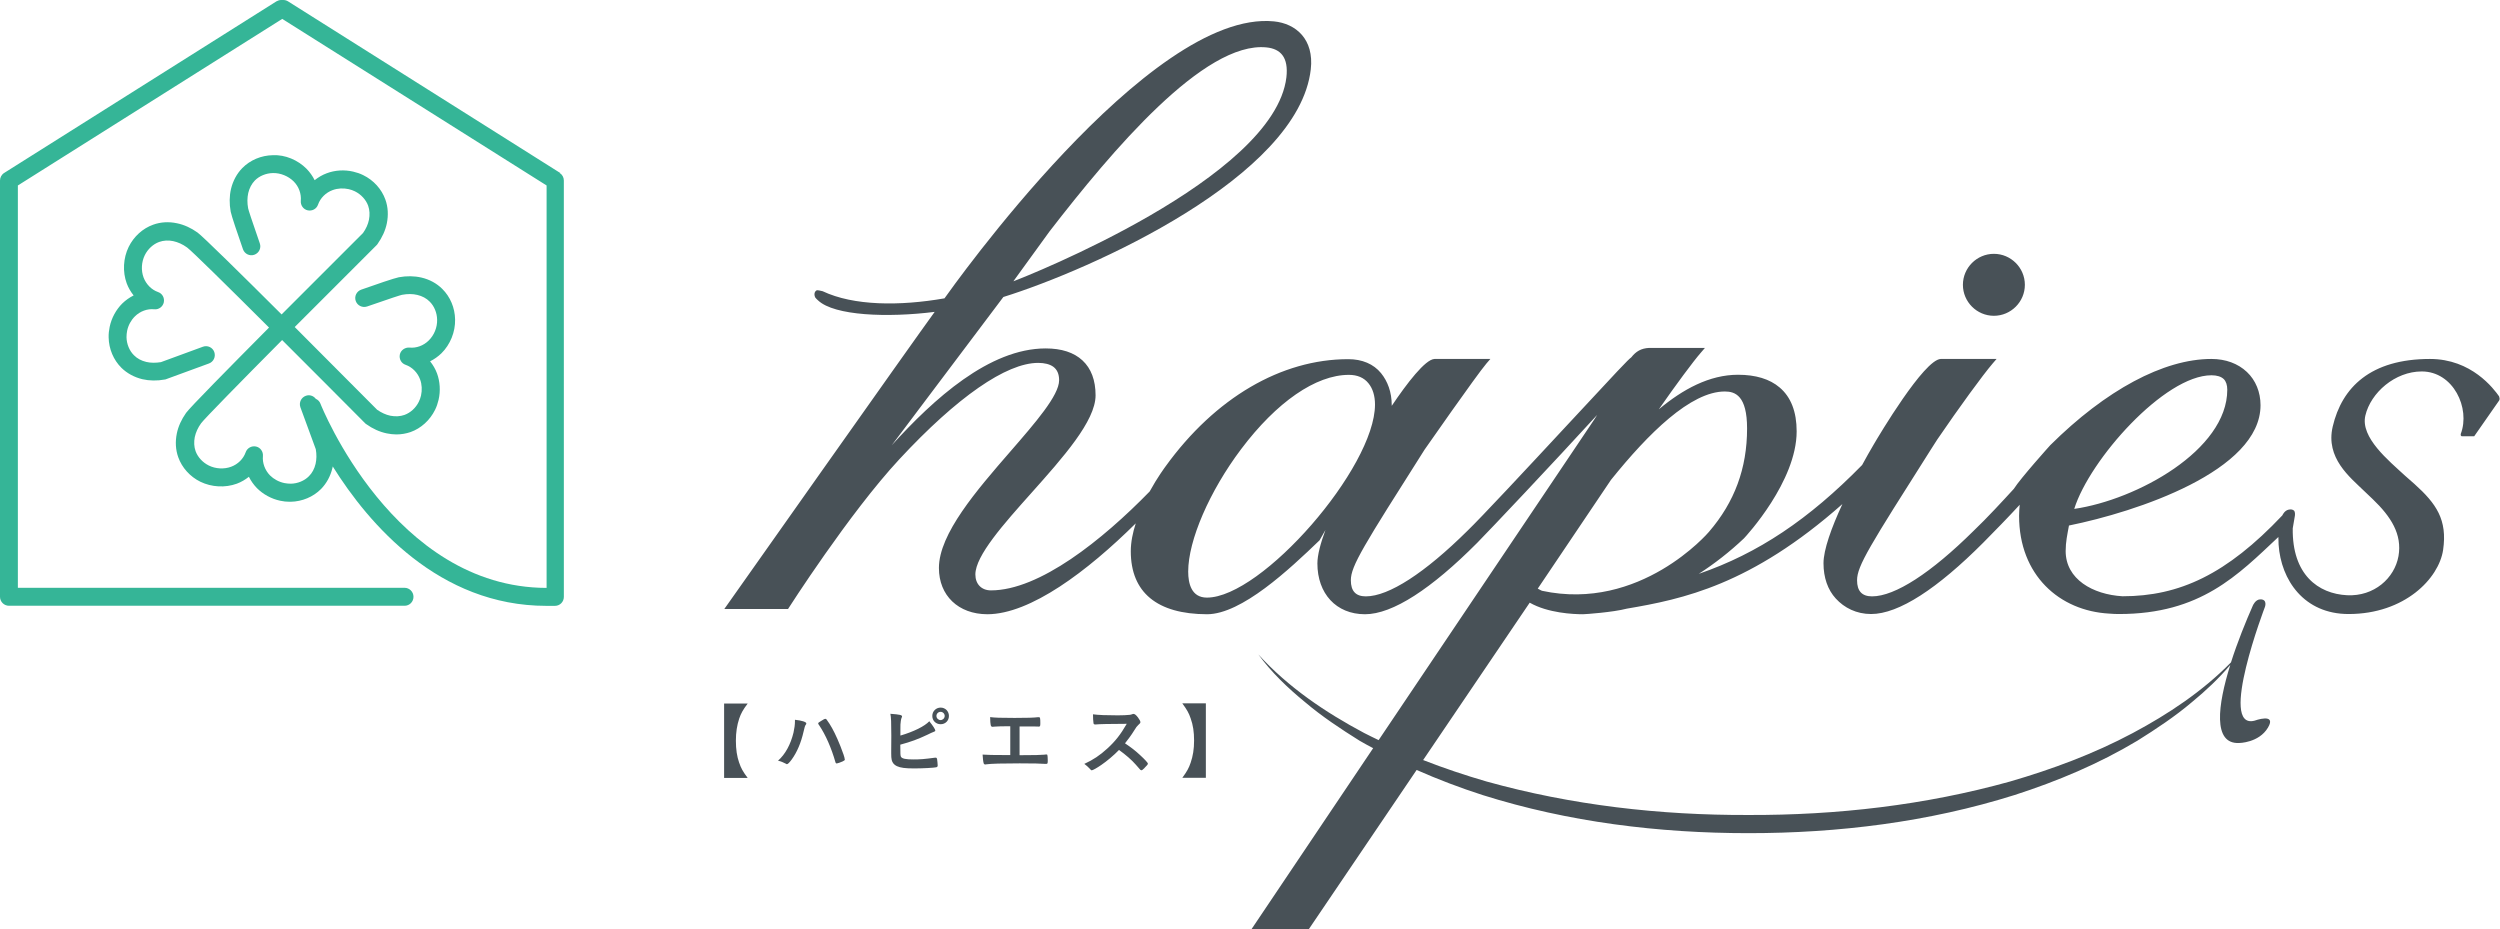<?xml version="1.0" encoding="UTF-8"?><svg id="_レイヤー_2" xmlns="http://www.w3.org/2000/svg" viewBox="0 0 242.09 90"><g id="layout"><g><path d="M54.25,16.75L27.89,.13c-.14-.09-.3-.13-.46-.13h-.2c-.16,0-.32,.05-.46,.13L.4,16.75c-.25,.16-.4,.44-.4,.73V57.79c0,.48,.39,.87,.87,.87H39.18c.48,0,.86-.39,.86-.87s-.39-.87-.86-.87H1.73V17.96L27.33,1.83l25.6,16.13V56.93c-14.81-.02-21.83-17.66-21.9-17.84-.08-.22-.25-.38-.45-.47-.22-.29-.61-.43-.97-.29-.45,.16-.68,.66-.52,1.11,.8,2.18,1.36,3.72,1.49,4.06,.09,.51,.08,.98-.02,1.42-.11,.47-.33,.89-.65,1.2-.43,.44-1.09,.71-1.75,.72-.2,0-.41-.02-.62-.06-.53-.11-1.03-.38-1.39-.74-.5-.51-.75-1.21-.69-1.87,.04-.44-.25-.84-.67-.93-.43-.09-.86,.15-1,.56-.22,.63-.75,1.16-1.41,1.4-.67,.25-1.5,.21-2.16-.12-.59-.29-1.07-.81-1.28-1.39-.15-.42-.17-.89-.08-1.36,.1-.46,.3-.91,.62-1.35,.34-.45,3.76-3.94,7.84-8.05,2.72,2.72,5.62,5.62,8.03,8.05,.03,.03,.07,.07,.11,.09,.63,.45,1.31,.76,2,.9,.31,.06,.61,.1,.92,.1,.48,0,.94-.08,1.38-.23,1.01-.36,1.87-1.14,2.37-2.15,.15-.3,.26-.63,.34-.97,.2-.86,.14-1.77-.15-2.56-.16-.43-.39-.82-.67-1.17,.4-.2,.77-.46,1.1-.78,.85-.84,1.35-2.06,1.32-3.28-.02-1.12-.47-2.19-1.24-2.95-.54-.54-1.24-.92-2.02-1.1-.69-.16-1.43-.17-2.19-.03-.41,.08-2.21,.69-3.64,1.2-.45,.16-.69,.65-.53,1.1,.16,.45,.65,.68,1.1,.53,2.34-.82,3.24-1.1,3.38-1.13,.53-.1,1.03-.1,1.48,.01,.47,.11,.89,.33,1.2,.65,.44,.43,.71,1.09,.72,1.75,.02,.75-.29,1.5-.81,2.01-.5,.5-1.2,.76-1.87,.69-.43-.03-.84,.25-.93,.67-.09,.43,.14,.86,.56,1,.63,.22,1.16,.75,1.4,1.41,.18,.48,.21,1.04,.09,1.57-.05,.21-.12,.41-.21,.59-.29,.6-.81,1.07-1.39,1.28-.42,.15-.89,.17-1.36,.08-.44-.09-.87-.29-1.29-.58-1.25-1.26-4.57-4.6-7.98-8.01,2.68-2.69,5.54-5.55,7.93-7.93,.03-.03,.07-.07,.09-.11,.45-.64,.76-1.31,.9-2,.16-.79,.12-1.58-.14-2.3-.36-1.01-1.14-1.88-2.15-2.37-.3-.15-.63-.26-.97-.34-.86-.2-1.77-.14-2.56,.16-.43,.16-.82,.39-1.17,.67-.2-.4-.46-.77-.78-1.1-.84-.85-2.08-1.38-3.27-1.32-1.12,.02-2.19,.47-2.95,1.24-.53,.54-.91,1.24-1.1,2.03-.16,.69-.17,1.43-.03,2.2,.08,.41,.69,2.21,1.19,3.64,.16,.45,.65,.69,1.1,.53,.45-.16,.69-.65,.53-1.1-.82-2.35-1.1-3.24-1.13-3.39-.1-.53-.09-1.03,.01-1.49,.11-.47,.33-.89,.64-1.21,.43-.44,1.09-.71,1.75-.72,.73-.02,1.5,.3,2.01,.81,.5,.5,.75,1.2,.69,1.87-.04,.44,.25,.84,.67,.93,.43,.09,.86-.14,1-.56,.22-.63,.75-1.16,1.41-1.4,.48-.18,1.04-.21,1.57-.09,.21,.05,.41,.12,.59,.21,.59,.29,1.07,.81,1.28,1.39,.15,.42,.17,.89,.08,1.36-.09,.44-.28,.87-.58,1.29-1.25,1.24-4.52,4.51-7.88,7.88-3.91-3.9-7.63-7.56-8.14-7.93-.63-.45-1.31-.76-2-.9-.79-.17-1.58-.12-2.3,.14-1.01,.36-1.87,1.14-2.37,2.15-.53,1.09-.6,2.41-.19,3.53,.16,.43,.39,.82,.67,1.17-.4,.2-.77,.46-1.1,.78-.6,.6-1.04,1.4-1.22,2.26-.07,.34-.11,.68-.1,1.02,.02,1.12,.47,2.19,1.24,2.95,.54,.53,1.24,.91,2.02,1.1,.69,.16,1.43,.17,2.19,.03,.05,0,.09-.02,.14-.04,0,0,1.64-.61,4.12-1.51,.45-.16,.68-.66,.52-1.11-.16-.45-.66-.68-1.11-.51-2.18,.8-3.72,1.36-4.06,1.49-.51,.08-.98,.08-1.41-.02-.47-.11-.89-.33-1.2-.65-.44-.43-.71-1.09-.72-1.75,0-.21,.02-.41,.06-.62,.11-.53,.38-1.03,.75-1.39,.5-.5,1.21-.76,1.87-.69,.44,.05,.84-.25,.93-.67,.09-.43-.14-.86-.56-1-.63-.22-1.15-.75-1.4-1.41-.25-.68-.21-1.49,.12-2.16,.29-.59,.81-1.07,1.39-1.28,.42-.15,.89-.18,1.36-.08,.46,.1,.91,.3,1.35,.62,.45,.33,3.87,3.7,7.93,7.75-3.93,3.96-7.66,7.74-8.03,8.26-.45,.64-.76,1.31-.9,2-.16,.79-.12,1.58,.14,2.3,.36,1.01,1.14,1.88,2.14,2.37,1.09,.53,2.4,.6,3.53,.19,.43-.16,.82-.39,1.17-.67,.2,.4,.46,.77,.78,1.1,.6,.6,1.4,1.04,2.25,1.22,.31,.07,.62,.1,.93,.1,.03,0,.06,0,.08,0,1.12-.02,2.19-.47,2.95-1.24,.53-.54,.91-1.24,1.1-2.03,.01-.05,.02-.1,.03-.15,3.5,5.6,10.29,13.5,20.69,13.5h.83c.48,0,.86-.39,.86-.87V17.48c0-.3-.15-.57-.4-.73" fill="#35b597"/><g><path d="M71.58,73.87c-.22-.63-.32-1.32-.32-2.14s.11-1.5,.32-2.14c.18-.52,.35-.83,.82-1.46h-2.28v7.2h2.28c-.47-.63-.64-.94-.82-1.47m6.45-3.67c.04-.07,.05-.1,.05-.14,0-.14-.44-.28-1.1-.35v.13c0,.34-.05,.71-.14,1.11-.28,1.16-.81,2.12-1.5,2.72,.29,.07,.51,.16,.75,.29,.05,.03,.08,.05,.11,.05,.09,0,.25-.16,.47-.46,.51-.7,.9-1.62,1.14-2.68,.1-.43,.13-.54,.21-.68m3.78,3.34c0-.14-.16-.62-.42-1.27-.39-.97-.72-1.64-1.06-2.17-.29-.44-.31-.47-.39-.47-.07,0-.19,.05-.41,.2-.22,.13-.29,.18-.29,.24,0,.04,0,.06,.1,.19,.62,.92,1.18,2.2,1.57,3.57,.02,.08,.07,.12,.13,.12,.07,0,.37-.11,.55-.19,.19-.09,.23-.12,.23-.21m8.18-3.69c-.44,.48-1.5,1.01-2.8,1.39,0-.11,0-.32,0-.61,0-.4,0-.57,.04-.8,.02-.15,.05-.25,.07-.3,.04-.08,.05-.1,.05-.14,0-.14-.2-.19-1.13-.26,.07,.35,.09,.83,.09,2.13,0,.52,0,.62-.01,1.41v.29c0,.3,.01,.47,.05,.65,.06,.25,.23,.47,.5,.59,.35,.16,.8,.22,1.67,.22s1.91-.06,2.14-.11c.11-.03,.14-.08,.14-.19,0-.13-.04-.5-.06-.62-.02-.08-.05-.12-.13-.12-.02,0-.05,0-.07,0-1.05,.14-1.41,.17-2.11,.17s-1.07-.07-1.18-.25c-.06-.1-.07-.24-.07-1.18,1.03-.28,1.69-.52,2.62-.96,.29-.15,.49-.23,.59-.27,.15-.05,.18-.08,.18-.14,0-.11-.22-.45-.59-.91m1.5-.5c0,.22-.19,.4-.4,.4s-.4-.18-.4-.4,.18-.4,.4-.4,.4,.18,.4,.4m.41,0c0-.45-.35-.81-.8-.81s-.81,.35-.81,.81,.35,.8,.81,.8,.8-.35,.8-.8m9.57,4.32c0-.28-.02-.5-.04-.55-.02-.03-.05-.04-.09-.04h-.05s-.08,0-.17,.02c-.37,.03-.86,.05-2.38,.05v-2.78c.93,0,1.42,0,1.51,0q.31,.01,.36,.01c.11,0,.14-.05,.14-.31,0-.52-.02-.6-.14-.6-.02,0-.06,0-.09,0-.41,.05-1.04,.07-2.26,.07-1.36,0-1.93-.02-2.37-.08,.02,.8,.05,.94,.24,.94,.03,0,.09,0,.24-.02,.36-.02,.59-.03,.99-.03,.23,0,.26,0,.48,0v2.79c-1.77,0-2.22-.02-2.68-.05,.02,.36,.06,.72,.11,.86,.03,.07,.08,.1,.15,.1,.03,0,.06,0,.13-.02,.42-.06,1.52-.09,3.2-.09,1.26,0,2.17,.02,2.46,.05q.11,0,.12,0c.12,0,.14-.05,.14-.33m9.37,.72c.23-.22,.33-.35,.33-.41,0-.08-.29-.4-.77-.84-.47-.44-.87-.74-1.45-1.13,.28-.35,.63-.82,.86-1.2,.23-.38,.29-.44,.41-.56,.2-.18,.22-.21,.22-.3,0-.08-.08-.24-.23-.44-.18-.24-.32-.35-.44-.35-.05,0-.06,0-.09,.02-.16,.05-.17,.06-.27,.07-.25,.03-.71,.05-1.16,.05-1.09,0-1.89-.03-2.4-.1,0,.4,.02,.62,.05,.86,.01,.08,.06,.12,.14,.12,.02,0,.03,0,.12,0q.41-.05,2.96-.06c-.6,1.04-1.11,1.69-1.89,2.4-.71,.65-1.35,1.08-2.22,1.48,.19,.14,.36,.29,.47,.41,.18,.2,.19,.21,.26,.21,.09,0,.5-.23,.92-.52,.54-.37,1.21-.93,1.71-1.45,.65,.47,1.22,.96,1.63,1.43q.35,.39,.43,.49s.08,.05,.11,.05c.05,0,.13-.05,.3-.22m5.94,.94v-7.2h-2.28c.46,.63,.63,.93,.81,1.46,.23,.64,.33,1.31,.33,2.14s-.11,1.5-.33,2.14c-.18,.53-.35,.84-.81,1.47h2.28Z" fill="#485157"/><path d="M196.08,27.58c0-1.65-1.35-3-3-3s-3,1.35-3,3,1.35,3,3,3,3-1.35,3-3m4.78,21.7c1.49-4.77,8.74-12.94,13.29-12.94h0c.54,0,.94,.13,1.19,.37,.22,.22,.34,.57,.34,1.03,0,5.85-8.77,10.66-14.82,11.54m-51.54,7.93s-.19-.08-.41-.21l7.09-10.53c3.62-4.5,7.72-8.56,11.03-8.56h0c1,0,2.15,.41,2.15,3.58,0,3.86-1.21,7.13-3.69,10.01-.06,.08-6.66,7.76-16.17,5.71m-32.45,.66h0c-1.5,0-1.81-1.37-1.81-2.52,0-3.02,2.06-7.78,5.12-11.85,3.44-4.57,7.24-7.2,10.44-7.2h0c.82,0,1.46,.27,1.9,.82,.41,.5,.63,1.21,.63,2.05,0,6.12-10.96,18.7-16.28,18.7m-18.74-30.63l3.51-4.84c6.05-7.82,14.97-18.41,21-17.81,1.37,.14,2.15,.96,1.93,2.9-1.17,9.79-25.18,19.28-26.44,19.75m143.9,11.18c-.55-.79-2.7-3.66-6.72-3.66-5.74,0-8.53,2.74-9.42,6.55-.71,3.04,1.66,4.89,3.05,6.24l.84,.8c1.75,1.68,2.85,3.39,2.48,5.5-.38,2.14-2.36,3.92-4.98,3.79-2.79-.14-5.33-1.99-5.26-6.48,.12-.75,.21-1.23,.21-1.23,0,0,.05-.3-.08-.48h0s-.01,0-.01,0c-.08-.1-.3-.16-.55-.09-.33,.09-.51,.4-.58,.55-5.39,5.7-9.95,7.83-15.48,7.83-2.87-.17-5.5-1.65-5.5-4.38,0-.88,.16-1.59,.32-2.47,6.52-1.32,18.55-5.28,18.55-11.65,0-1.27-.47-2.42-1.32-3.22-.87-.82-2.06-1.26-3.44-1.26h0c-4.62,0-10.22,3.01-15.6,8.35-.03,.03-2.88,3.2-3.53,4.23-1.09,1.19-2.58,2.81-3.88,4.05-4.14,4.1-7.63,6.36-9.85,6.36h0c-.97,0-1.45-.51-1.45-1.56,0-1.39,1.23-3.33,7.14-12.65l.62-.97c2.18-3.19,4.39-6.22,5.37-7.37l.38-.44h-5.41c-1.62,.07-5.99,7.43-6.48,8.27-.38,.64-.76,1.32-1.13,2l-.02,.02c-5.13,5.23-10.04,8.54-15.8,10.52,1.52-.98,3.01-2.14,4.38-3.44,.21-.22,5.1-5.51,5.1-10.36,0-1.89-.55-3.32-1.65-4.25-.96-.82-2.32-1.23-4.03-1.23h0c-2.76,0-5.34,1.4-7.67,3.35,1.72-2.46,3.3-4.6,4.09-5.51l.38-.44h-5.41c-.78,.04-1.27,.34-1.73,.92-.28,.19-1.24,1.21-6.27,6.63-3.89,4.19-8.31,8.93-9.58,10.15-4.14,4.1-7.63,6.36-9.85,6.36h0c-.97,0-1.45-.51-1.45-1.56,0-1.39,1.23-3.33,7.14-12.65,0,0,5.01-7.19,5.99-8.34l.38-.44h-5.41c-.9,.04-2.67,2.36-4.14,4.54,0-.02,0-.03,0-.05,0-1.29-.4-2.33-1.04-3.12-.72-.88-1.82-1.35-3.17-1.35h0c-6.49,0-12.9,3.75-17.69,10.38-.07,.1-.79,1.06-1.54,2.43-4.59,4.71-10.68,9.58-15.37,9.58h0c-.92,0-1.51-.61-1.51-1.54,0-1.82,2.76-4.91,5.43-7.9,3.05-3.42,6.21-6.96,6.21-9.45,0-1.46-.43-2.6-1.27-3.38-.83-.77-2.03-1.16-3.56-1.16h0c-5.46,0-10.84,4.89-14.91,9.38l10.81-14.36c8.44-2.63,28.59-11.61,29.77-22.05,.33-2.91-1.44-4.43-3.57-4.64-12.11-1.19-31.31,26-31.9,26.82-4.35,.76-8.8,.73-11.8-.69-.13-.03-.51-.13-.59-.08-.24,.14-.25,.47-.11,.71,.05,.08,.2,.2,.27,.27,1.57,1.47,6.69,1.68,11.28,1.1-2.04,2.79-20.37,28.77-20.37,28.77h6.17s5.92-9.27,10.78-14.5c5.59-6.02,10.36-9.33,13.44-9.33h0c.63,0,1.12,.13,1.46,.37,.38,.28,.57,.71,.57,1.31,0,1.47-2.3,4.11-4.73,6.91-3.24,3.73-6.91,7.96-6.91,11.27,0,2.67,1.88,4.47,4.68,4.48h0c4.18,0,9.71-4.18,14.38-8.8-.29,.89-.48,1.82-.48,2.7,0,3.99,2.55,6.09,7.38,6.1h0c3.35,0,7.98-4.35,10.9-7.16l.57-1c-.48,1.3-.78,2.44-.78,3.24,0,2.91,1.81,4.92,4.61,4.92h0c2.68,0,6.44-2.47,10.86-6.91,1.17-1.18,7.33-7.7,11.62-12.39-.09,.14-.16,.26-.25,.4l-20.91,31.09c-.47-.23-.94-.45-1.4-.69-3.76-2-7.36-4.43-10.25-7.61,1.27,1.74,2.84,3.24,4.51,4.61,1.65,1.4,3.46,2.6,5.3,3.75,.43,.26,.87,.48,1.31,.72l-11.81,17.57h5.55l10.47-15.46c2.08,.92,4.22,1.73,6.39,2.43,8.31,2.62,17.06,3.69,25.75,3.69,8.69,0,17.43-1.07,25.75-3.69,4.14-1.33,8.18-3.03,11.9-5.26,1.84-1.15,3.65-2.35,5.3-3.75,1.33-1.09,2.59-2.28,3.7-3.59-1.22,3.91-1.71,7.67,.85,7.56,0,0,1.92-.01,2.8-1.49,.88-1.47-1.31-.67-1.31-.67-3.53,.89,1.02-11.03,1.02-11.03,0,0,.26-.73-.45-.72-.47,0-.72,.59-.72,.59-.68,1.54-1.49,3.53-2.12,5.51-2.76,2.81-6.07,5.01-9.52,6.85-3.77,2.01-7.79,3.5-11.88,4.69-8.22,2.29-16.78,3.27-25.34,3.24-8.56,.03-17.12-.95-25.34-3.24-2.07-.6-4.13-1.29-6.15-2.08l10.32-15.24c1.77,1.01,4.22,1.12,5.16,1.12,.23,0,2.91-.19,4.24-.54,5.42-.92,12.02-2.29,20.88-10.13-1.07,2.31-1.83,4.44-1.83,5.73,0,1.39,.41,2.57,1.19,3.42,.82,.9,2,1.5,3.42,1.5h0c2.68,0,6.43-2.47,10.86-6.91,1.03-1.04,2.4-2.44,3.53-3.67-.03,.32-.06,.68-.06,1.08,0,5.73,3.9,9.2,8.74,9.46,.51,.03,.46,.04,.94,.04,7.9,0,11.5-3.77,15.43-7.46,0,.07,.01,.68,.02,.73,.23,3.45,2.47,6.73,6.78,6.73,5.44,0,8.74-3.45,9.15-6.2,.43-2.93-.66-4.49-2.77-6.39l-.92-.81c-1.58-1.46-4.33-3.69-3.84-5.81,.52-2.23,2.88-4.28,5.46-4.28,3.07,0,4.73,3.57,3.78,6.05,0,0-.01,.06,0,.12,0,.03,.02,.06,.05,.08,.02,.02,.04,.03,.08,.03h1.17l2.42-3.47s.11-.18-.02-.37" fill="#485157"/></g></g></g></svg>